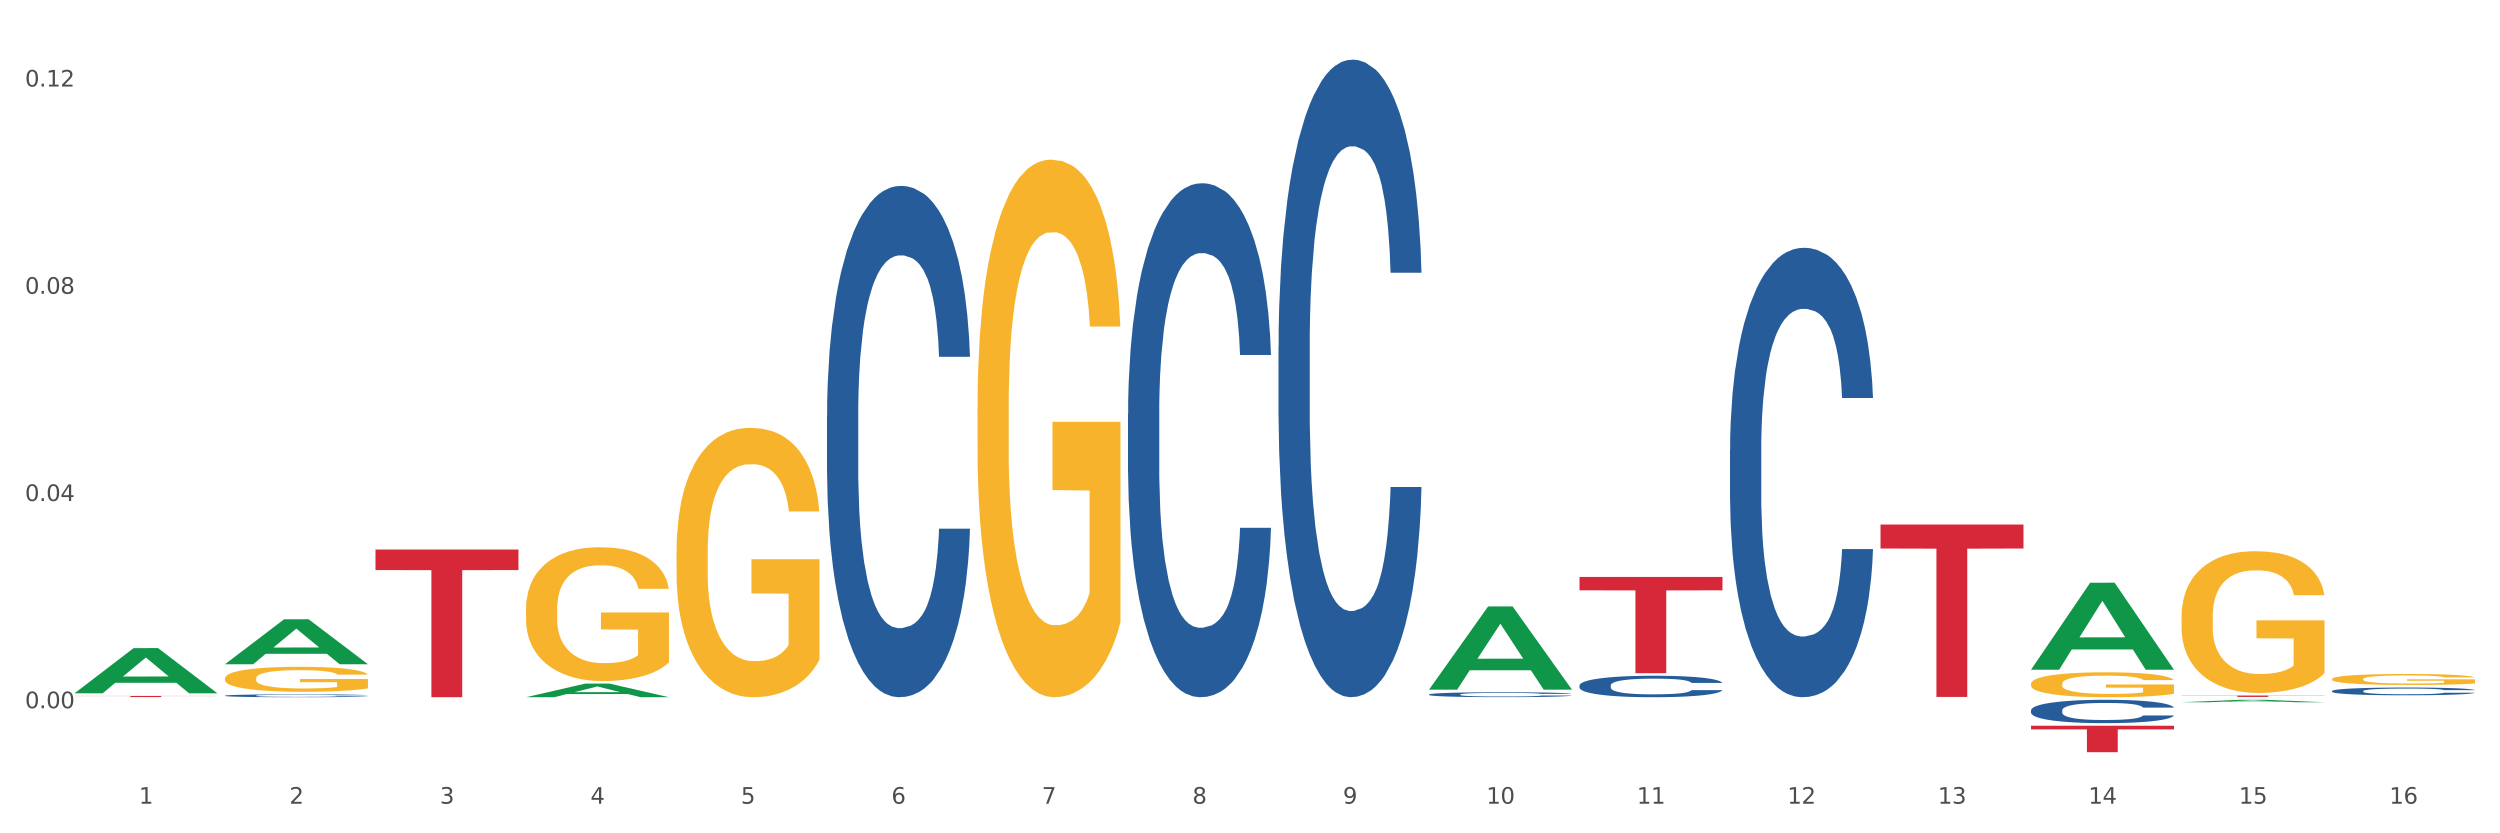 <?xml version="1.0" encoding="utf-8" standalone="no"?>
<!DOCTYPE svg PUBLIC "-//W3C//DTD SVG 1.1//EN"
  "http://www.w3.org/Graphics/SVG/1.1/DTD/svg11.dtd">
<svg xmlns:xlink="http://www.w3.org/1999/xlink" width="1080pt" height="360pt" viewBox="0 0 1080 360" xmlns="http://www.w3.org/2000/svg" version="1.1">
 <rect x="0" y="0" width="1080" height="360" fill="#333333" stroke="none"/>
 <defs>
  <style type="text/css">*{stroke-linejoin: round; stroke-linecap: butt}</style>
 </defs>
 <g id="figure_1">
  <g id="patch_1">
   <path d="M 0 360 
L 1080 360 
L 1080 0 
L 0 0 
z
" style="fill: #ffffff; stroke: #ffffff; stroke-linejoin: miter"/>
  </g>
  <g id="axes_1">
   <g id="matplotlib.axis_1">
    <g id="xtick_1">
     <g id="text_1">
      <!-- 1 -->
      <g style="fill: #4d4d4d" transform="translate(60.004 347.204) scale(0.096 -0.096)">
       <defs>
        <path id="DejaVuSans-31" d="M 794 531 
L 1825 531 
L 1825 4091 
L 703 3866 
L 703 4441 
L 1819 4666 
L 2450 4666 
L 2450 531 
L 3481 531 
L 3481 0 
L 794 0 
L 794 531 
z
" transform="scale(0.016)"/>
       </defs>
       <use xlink:href="#DejaVuSans-31"/>
      </g>
     </g>
    </g>
    <g id="xtick_2">
     <g id="text_2">
      <!-- 2 -->
      <g style="fill: #4d4d4d" transform="translate(125.021 347.204) scale(0.096 -0.096)">
       <defs>
        <path id="DejaVuSans-32" d="M 1228 531 
L 3431 531 
L 3431 0 
L 469 0 
L 469 531 
Q 828 903 1448 1529 
Q 2069 2156 2228 2338 
Q 2531 2678 2651 2914 
Q 2772 3150 2772 3378 
Q 2772 3750 2511 3984 
Q 2250 4219 1831 4219 
Q 1534 4219 1204 4116 
Q 875 4013 500 3803 
L 500 4441 
Q 881 4594 1212 4672 
Q 1544 4750 1819 4750 
Q 2544 4750 2975 4387 
Q 3406 4025 3406 3419 
Q 3406 3131 3298 2873 
Q 3191 2616 2906 2266 
Q 2828 2175 2409 1742 
Q 1991 1309 1228 531 
z
" transform="scale(0.016)"/>
       </defs>
       <use xlink:href="#DejaVuSans-32"/>
      </g>
     </g>
    </g>
    <g id="xtick_3">
     <g id="text_3">
      <!-- 3 -->
      <g style="fill: #4d4d4d" transform="translate(190.039 347.204) scale(0.096 -0.096)">
       <defs>
        <path id="DejaVuSans-33" d="M 2597 2516 
Q 3050 2419 3304 2112 
Q 3559 1806 3559 1356 
Q 3559 666 3084 287 
Q 2609 -91 1734 -91 
Q 1441 -91 1130 -33 
Q 819 25 488 141 
L 488 750 
Q 750 597 1062 519 
Q 1375 441 1716 441 
Q 2309 441 2620 675 
Q 2931 909 2931 1356 
Q 2931 1769 2642 2001 
Q 2353 2234 1838 2234 
L 1294 2234 
L 1294 2753 
L 1863 2753 
Q 2328 2753 2575 2939 
Q 2822 3125 2822 3475 
Q 2822 3834 2567 4026 
Q 2313 4219 1838 4219 
Q 1578 4219 1281 4162 
Q 984 4106 628 3988 
L 628 4550 
Q 988 4650 1302 4700 
Q 1616 4750 1894 4750 
Q 2613 4750 3031 4423 
Q 3450 4097 3450 3541 
Q 3450 3153 3228 2886 
Q 3006 2619 2597 2516 
z
" transform="scale(0.016)"/>
       </defs>
       <use xlink:href="#DejaVuSans-33"/>
      </g>
     </g>
    </g>
    <g id="xtick_4">
     <g id="text_4">
      <!-- 4 -->
      <g style="fill: #4d4d4d" transform="translate(255.056 347.204) scale(0.096 -0.096)">
       <defs>
        <path id="DejaVuSans-34" d="M 2419 4116 
L 825 1625 
L 2419 1625 
L 2419 4116 
z
M 2253 4666 
L 3047 4666 
L 3047 1625 
L 3713 1625 
L 3713 1100 
L 3047 1100 
L 3047 0 
L 2419 0 
L 2419 1100 
L 313 1100 
L 313 1709 
L 2253 4666 
z
" transform="scale(0.016)"/>
       </defs>
       <use xlink:href="#DejaVuSans-34"/>
      </g>
     </g>
    </g>
    <g id="xtick_5">
     <g id="text_5">
      <!-- 5 -->
      <g style="fill: #4d4d4d" transform="translate(320.073 347.204) scale(0.096 -0.096)">
       <defs>
        <path id="DejaVuSans-35" d="M 691 4666 
L 3169 4666 
L 3169 4134 
L 1269 4134 
L 1269 2991 
Q 1406 3038 1543 3061 
Q 1681 3084 1819 3084 
Q 2600 3084 3056 2656 
Q 3513 2228 3513 1497 
Q 3513 744 3044 326 
Q 2575 -91 1722 -91 
Q 1428 -91 1123 -41 
Q 819 9 494 109 
L 494 744 
Q 775 591 1075 516 
Q 1375 441 1709 441 
Q 2250 441 2565 725 
Q 2881 1009 2881 1497 
Q 2881 1984 2565 2268 
Q 2250 2553 1709 2553 
Q 1456 2553 1204 2497 
Q 953 2441 691 2322 
L 691 4666 
z
" transform="scale(0.016)"/>
       </defs>
       <use xlink:href="#DejaVuSans-35"/>
      </g>
     </g>
    </g>
    <g id="xtick_6">
     <g id="text_6">
      <!-- 6 -->
      <g style="fill: #4d4d4d" transform="translate(385.09 347.204) scale(0.096 -0.096)">
       <defs>
        <path id="DejaVuSans-36" d="M 2113 2584 
Q 1688 2584 1439 2293 
Q 1191 2003 1191 1497 
Q 1191 994 1439 701 
Q 1688 409 2113 409 
Q 2538 409 2786 701 
Q 3034 994 3034 1497 
Q 3034 2003 2786 2293 
Q 2538 2584 2113 2584 
z
M 3366 4563 
L 3366 3988 
Q 3128 4100 2886 4159 
Q 2644 4219 2406 4219 
Q 1781 4219 1451 3797 
Q 1122 3375 1075 2522 
Q 1259 2794 1537 2939 
Q 1816 3084 2150 3084 
Q 2853 3084 3261 2657 
Q 3669 2231 3669 1497 
Q 3669 778 3244 343 
Q 2819 -91 2113 -91 
Q 1303 -91 875 529 
Q 447 1150 447 2328 
Q 447 3434 972 4092 
Q 1497 4750 2381 4750 
Q 2619 4750 2861 4703 
Q 3103 4656 3366 4563 
z
" transform="scale(0.016)"/>
       </defs>
       <use xlink:href="#DejaVuSans-36"/>
      </g>
     </g>
    </g>
    <g id="xtick_7">
     <g id="text_7">
      <!-- 7 -->
      <g style="fill: #4d4d4d" transform="translate(450.108 347.204) scale(0.096 -0.096)">
       <defs>
        <path id="DejaVuSans-37" d="M 525 4666 
L 3525 4666 
L 3525 4397 
L 1831 0 
L 1172 0 
L 2766 4134 
L 525 4134 
L 525 4666 
z
" transform="scale(0.016)"/>
       </defs>
       <use xlink:href="#DejaVuSans-37"/>
      </g>
     </g>
    </g>
    <g id="xtick_8">
     <g id="text_8">
      <!-- 8 -->
      <g style="fill: #4d4d4d" transform="translate(515.125 347.204) scale(0.096 -0.096)">
       <defs>
        <path id="DejaVuSans-38" d="M 2034 2216 
Q 1584 2216 1326 1975 
Q 1069 1734 1069 1313 
Q 1069 891 1326 650 
Q 1584 409 2034 409 
Q 2484 409 2743 651 
Q 3003 894 3003 1313 
Q 3003 1734 2745 1975 
Q 2488 2216 2034 2216 
z
M 1403 2484 
Q 997 2584 770 2862 
Q 544 3141 544 3541 
Q 544 4100 942 4425 
Q 1341 4750 2034 4750 
Q 2731 4750 3128 4425 
Q 3525 4100 3525 3541 
Q 3525 3141 3298 2862 
Q 3072 2584 2669 2484 
Q 3125 2378 3379 2068 
Q 3634 1759 3634 1313 
Q 3634 634 3220 271 
Q 2806 -91 2034 -91 
Q 1263 -91 848 271 
Q 434 634 434 1313 
Q 434 1759 690 2068 
Q 947 2378 1403 2484 
z
M 1172 3481 
Q 1172 3119 1398 2916 
Q 1625 2713 2034 2713 
Q 2441 2713 2670 2916 
Q 2900 3119 2900 3481 
Q 2900 3844 2670 4047 
Q 2441 4250 2034 4250 
Q 1625 4250 1398 4047 
Q 1172 3844 1172 3481 
z
" transform="scale(0.016)"/>
       </defs>
       <use xlink:href="#DejaVuSans-38"/>
      </g>
     </g>
    </g>
    <g id="xtick_9">
     <g id="text_9">
      <!-- 9 -->
      <g style="fill: #4d4d4d" transform="translate(580.142 347.204) scale(0.096 -0.096)">
       <defs>
        <path id="DejaVuSans-39" d="M 703 97 
L 703 672 
Q 941 559 1184 500 
Q 1428 441 1663 441 
Q 2288 441 2617 861 
Q 2947 1281 2994 2138 
Q 2813 1869 2534 1725 
Q 2256 1581 1919 1581 
Q 1219 1581 811 2004 
Q 403 2428 403 3163 
Q 403 3881 828 4315 
Q 1253 4750 1959 4750 
Q 2769 4750 3195 4129 
Q 3622 3509 3622 2328 
Q 3622 1225 3098 567 
Q 2575 -91 1691 -91 
Q 1453 -91 1209 -44 
Q 966 3 703 97 
z
M 1959 2075 
Q 2384 2075 2632 2365 
Q 2881 2656 2881 3163 
Q 2881 3666 2632 3958 
Q 2384 4250 1959 4250 
Q 1534 4250 1286 3958 
Q 1038 3666 1038 3163 
Q 1038 2656 1286 2365 
Q 1534 2075 1959 2075 
z
" transform="scale(0.016)"/>
       </defs>
       <use xlink:href="#DejaVuSans-39"/>
      </g>
     </g>
    </g>
    <g id="xtick_10">
     <g id="text_10">
      <!-- 10 -->
      <g style="fill: #4d4d4d" transform="translate(642.105 347.204) scale(0.096 -0.096)">
       <defs>
        <path id="DejaVuSans-30" d="M 2034 4250 
Q 1547 4250 1301 3770 
Q 1056 3291 1056 2328 
Q 1056 1369 1301 889 
Q 1547 409 2034 409 
Q 2525 409 2770 889 
Q 3016 1369 3016 2328 
Q 3016 3291 2770 3770 
Q 2525 4250 2034 4250 
z
M 2034 4750 
Q 2819 4750 3233 4129 
Q 3647 3509 3647 2328 
Q 3647 1150 3233 529 
Q 2819 -91 2034 -91 
Q 1250 -91 836 529 
Q 422 1150 422 2328 
Q 422 3509 836 4129 
Q 1250 4750 2034 4750 
z
" transform="scale(0.016)"/>
       </defs>
       <use xlink:href="#DejaVuSans-31"/>
       <use xlink:href="#DejaVuSans-30" transform="translate(63.623 0)"/>
      </g>
     </g>
    </g>
    <g id="xtick_11">
     <g id="text_11">
      <!-- 11 -->
      <g style="fill: #4d4d4d" transform="translate(707.123 347.204) scale(0.096 -0.096)">
       <use xlink:href="#DejaVuSans-31"/>
       <use xlink:href="#DejaVuSans-31" transform="translate(63.623 0)"/>
      </g>
     </g>
    </g>
    <g id="xtick_12">
     <g id="text_12">
      <!-- 12 -->
      <g style="fill: #4d4d4d" transform="translate(772.14 347.204) scale(0.096 -0.096)">
       <use xlink:href="#DejaVuSans-31"/>
       <use xlink:href="#DejaVuSans-32" transform="translate(63.623 0)"/>
      </g>
     </g>
    </g>
    <g id="xtick_13">
     <g id="text_13">
      <!-- 13 -->
      <g style="fill: #4d4d4d" transform="translate(837.157 347.204) scale(0.096 -0.096)">
       <use xlink:href="#DejaVuSans-31"/>
       <use xlink:href="#DejaVuSans-33" transform="translate(63.623 0)"/>
      </g>
     </g>
    </g>
    <g id="xtick_14">
     <g id="text_14">
      <!-- 14 -->
      <g style="fill: #4d4d4d" transform="translate(902.174 347.204) scale(0.096 -0.096)">
       <use xlink:href="#DejaVuSans-31"/>
       <use xlink:href="#DejaVuSans-34" transform="translate(63.623 0)"/>
      </g>
     </g>
    </g>
    <g id="xtick_15">
     <g id="text_15">
      <!-- 15 -->
      <g style="fill: #4d4d4d" transform="translate(967.192 347.204) scale(0.096 -0.096)">
       <use xlink:href="#DejaVuSans-31"/>
       <use xlink:href="#DejaVuSans-35" transform="translate(63.623 0)"/>
      </g>
     </g>
    </g>
    <g id="xtick_16">
     <g id="text_16">
      <!-- 16 -->
      <g style="fill: #4d4d4d" transform="translate(1032.209 347.204) scale(0.096 -0.096)">
       <use xlink:href="#DejaVuSans-31"/>
       <use xlink:href="#DejaVuSans-36" transform="translate(63.623 0)"/>
      </g>
     </g>
    </g>
    <g id="xtick_17"/>
    <g id="xtick_18"/>
    <g id="xtick_19"/>
    <g id="xtick_20"/>
    <g id="xtick_21"/>
    <g id="xtick_22"/>
    <g id="xtick_23"/>
    <g id="xtick_24"/>
    <g id="xtick_25"/>
    <g id="xtick_26"/>
    <g id="xtick_27"/>
    <g id="xtick_28"/>
    <g id="xtick_29"/>
    <g id="xtick_30"/>
    <g id="xtick_31"/>
   </g>
   <g id="matplotlib.axis_2">
    <g id="ytick_1">
     <g id="text_17">
      <!-- 0.00 -->
      <g style="fill: #4d4d4d" transform="translate(10.8 305.958) scale(0.096 -0.096)">
       <defs>
        <path id="DejaVuSans-2e" d="M 684 794 
L 1344 794 
L 1344 0 
L 684 0 
L 684 794 
z
" transform="scale(0.016)"/>
       </defs>
       <use xlink:href="#DejaVuSans-30"/>
       <use xlink:href="#DejaVuSans-2e" transform="translate(63.623 0)"/>
       <use xlink:href="#DejaVuSans-30" transform="translate(95.41 0)"/>
       <use xlink:href="#DejaVuSans-30" transform="translate(159.033 0)"/>
      </g>
     </g>
    </g>
    <g id="ytick_2">
     <g id="text_18">
      <!-- 0.04 -->
      <g style="fill: #4d4d4d" transform="translate(10.8 216.434) scale(0.096 -0.096)">
       <use xlink:href="#DejaVuSans-30"/>
       <use xlink:href="#DejaVuSans-2e" transform="translate(63.623 0)"/>
       <use xlink:href="#DejaVuSans-30" transform="translate(95.41 0)"/>
       <use xlink:href="#DejaVuSans-34" transform="translate(159.033 0)"/>
      </g>
     </g>
    </g>
    <g id="ytick_3">
     <g id="text_19">
      <!-- 0.08 -->
      <g style="fill: #4d4d4d" transform="translate(10.8 126.91) scale(0.096 -0.096)">
       <use xlink:href="#DejaVuSans-30"/>
       <use xlink:href="#DejaVuSans-2e" transform="translate(63.623 0)"/>
       <use xlink:href="#DejaVuSans-30" transform="translate(95.41 0)"/>
       <use xlink:href="#DejaVuSans-38" transform="translate(159.033 0)"/>
      </g>
     </g>
    </g>
    <g id="ytick_4">
     <g id="text_20">
      <!-- 0.12 -->
      <g style="fill: #4d4d4d" transform="translate(10.8 37.387) scale(0.096 -0.096)">
       <use xlink:href="#DejaVuSans-30"/>
       <use xlink:href="#DejaVuSans-2e" transform="translate(63.623 0)"/>
       <use xlink:href="#DejaVuSans-31" transform="translate(95.41 0)"/>
       <use xlink:href="#DejaVuSans-32" transform="translate(159.033 0)"/>
      </g>
     </g>
    </g>
    <g id="ytick_5"/>
    <g id="ytick_6"/>
    <g id="ytick_7"/>
   </g>
   <g id="PolyCollection_1">
    <path d="M 32.175 299.495 
L 32.239 299.477 
L 57.709 279.989 
L 68.28 279.971 
L 93.941 299.532 
L 81.715 299.532 
L 76.176 294.977 
L 49.877 294.977 
L 49.686 295.05 
L 44.337 299.532 
L 32.175 299.532 
L 32.175 299.495 
L 53.188 292.259 
L 72.864 292.24 
L 63.122 284.14 
L 62.995 284.104 
L 62.867 284.159 
L 53.125 292.24 
L 53.188 292.259 
L 32.175 299.495 
z
" clip-path="url(#pfa1fc70d44)" style="fill: #109648"/>
    <path d="M 877.399 306.843 
L 877.472 306.834 
L 877.472 306.576 
L 877.691 306.226 
L 878.494 305.581 
L 879.516 305.093 
L 881.269 304.521 
L 882.218 304.282 
L 883.459 304.015 
L 886.014 303.582 
L 888.935 303.213 
L 890.979 303.011 
L 892.512 302.882 
L 895.944 302.651 
L 897.915 302.55 
L 899.959 302.467 
L 901.711 302.412 
L 904.632 302.347 
L 906.968 302.32 
L 909.67 302.31 
L 911.933 302.32 
L 914.926 302.356 
L 919.307 302.467 
L 920.986 302.531 
L 923.249 302.642 
L 925.586 302.789 
L 927.484 302.937 
L 929.674 303.149 
L 931.938 303.425 
L 934.128 303.775 
L 935.661 304.098 
L 936.902 304.438 
L 937.997 304.853 
L 938.8 305.304 
L 939.166 305.682 
L 925.805 305.682 
L 925.44 305.341 
L 924.71 304.973 
L 923.979 304.724 
L 923.176 304.521 
L 921.935 304.291 
L 920.84 304.144 
L 919.015 303.969 
L 917.336 303.858 
L 915.948 303.794 
L 914.269 303.738 
L 910.692 303.683 
L 908.136 303.683 
L 906.53 303.701 
L 904.559 303.748 
L 902.88 303.812 
L 900.908 303.923 
L 899.375 304.042 
L 897.842 304.199 
L 896.966 304.309 
L 895.652 304.512 
L 894.775 304.678 
L 893.607 304.964 
L 892.95 305.166 
L 891.782 305.691 
L 891.271 306.078 
L 891.052 306.345 
L 890.906 306.64 
L 890.906 308.077 
L 891.344 308.722 
L 891.709 308.999 
L 892.293 309.312 
L 893.388 309.717 
L 894.995 310.113 
L 896.674 310.399 
L 898.061 310.574 
L 899.375 310.703 
L 900.689 310.804 
L 902.296 310.897 
L 903.61 310.952 
L 905.581 311.007 
L 907.917 311.035 
L 909.743 311.035 
L 913.466 310.989 
L 915.145 310.943 
L 916.751 310.878 
L 918.504 310.777 
L 919.891 310.666 
L 920.694 310.583 
L 922.008 310.408 
L 923.03 310.224 
L 923.906 310.012 
L 924.491 309.828 
L 925.148 309.551 
L 925.659 309.238 
L 925.805 309.072 
L 939.166 309.072 
L 938.873 309.404 
L 938.362 309.727 
L 937.34 310.159 
L 936.537 310.408 
L 935.296 310.712 
L 933.982 310.97 
L 932.157 311.256 
L 930.477 311.468 
L 928.725 311.652 
L 926.827 311.818 
L 923.395 312.048 
L 922.154 312.113 
L 919.526 312.223 
L 917.482 312.288 
L 914.488 312.352 
L 911.422 312.389 
L 908.209 312.398 
L 905.362 312.38 
L 902.223 312.324 
L 900.251 312.269 
L 898.061 312.186 
L 895.506 312.057 
L 893.096 311.901 
L 890.833 311.716 
L 888.716 311.505 
L 886.744 311.265 
L 884.189 310.869 
L 882.291 310.482 
L 880.904 310.123 
L 879.954 309.819 
L 879.005 309.432 
L 878.494 309.165 
L 877.691 308.52 
L 877.399 307.921 
L 877.399 306.843 
z
" clip-path="url(#pfa1fc70d44)" style="fill: #255c99"/>
    <path d="M 1007.434 298.518 
L 1007.507 298.515 
L 1007.507 298.429 
L 1007.726 298.313 
L 1008.529 298.099 
L 1009.551 297.936 
L 1011.303 297.746 
L 1012.252 297.667 
L 1013.493 297.578 
L 1016.049 297.434 
L 1018.969 297.312 
L 1021.013 297.244 
L 1022.547 297.202 
L 1025.978 297.125 
L 1027.949 297.091 
L 1029.994 297.064 
L 1031.746 297.045 
L 1034.666 297.024 
L 1037.003 297.015 
L 1039.704 297.012 
L 1041.967 297.015 
L 1044.961 297.027 
L 1049.341 297.064 
L 1051.021 297.085 
L 1053.284 297.122 
L 1055.62 297.171 
L 1057.518 297.22 
L 1059.709 297.29 
L 1061.972 297.382 
L 1064.162 297.498 
L 1065.696 297.606 
L 1066.937 297.719 
L 1068.032 297.857 
L 1068.835 298.007 
L 1069.2 298.132 
L 1055.839 298.132 
L 1055.474 298.019 
L 1054.744 297.896 
L 1054.014 297.814 
L 1053.211 297.746 
L 1051.97 297.67 
L 1050.875 297.621 
L 1049.049 297.563 
L 1047.37 297.526 
L 1045.983 297.505 
L 1044.304 297.486 
L 1040.726 297.468 
L 1038.171 297.468 
L 1036.565 297.474 
L 1034.593 297.489 
L 1032.914 297.511 
L 1030.943 297.547 
L 1029.41 297.587 
L 1027.876 297.639 
L 1027 297.676 
L 1025.686 297.743 
L 1024.81 297.799 
L 1023.642 297.893 
L 1022.985 297.961 
L 1021.817 298.135 
L 1021.306 298.264 
L 1021.086 298.353 
L 1020.94 298.451 
L 1020.94 298.928 
L 1021.379 299.143 
L 1021.744 299.234 
L 1022.328 299.338 
L 1023.423 299.473 
L 1025.029 299.605 
L 1026.708 299.7 
L 1028.095 299.758 
L 1029.41 299.801 
L 1030.724 299.834 
L 1032.33 299.865 
L 1033.644 299.883 
L 1035.615 299.902 
L 1037.952 299.911 
L 1039.777 299.911 
L 1043.501 299.896 
L 1045.18 299.88 
L 1046.786 299.859 
L 1048.538 299.825 
L 1049.925 299.789 
L 1050.728 299.761 
L 1052.043 299.703 
L 1053.065 299.642 
L 1053.941 299.571 
L 1054.525 299.51 
L 1055.182 299.418 
L 1055.693 299.314 
L 1055.839 299.259 
L 1069.2 299.259 
L 1068.908 299.369 
L 1068.397 299.476 
L 1067.375 299.62 
L 1066.572 299.703 
L 1065.33 299.804 
L 1064.016 299.89 
L 1062.191 299.984 
L 1060.512 300.055 
L 1058.76 300.116 
L 1056.861 300.171 
L 1053.43 300.248 
L 1052.189 300.269 
L 1049.56 300.306 
L 1047.516 300.327 
L 1044.523 300.349 
L 1041.456 300.361 
L 1038.244 300.364 
L 1035.396 300.358 
L 1032.257 300.34 
L 1030.286 300.321 
L 1028.095 300.294 
L 1025.54 300.251 
L 1023.131 300.199 
L 1020.867 300.138 
L 1018.75 300.067 
L 1016.779 299.988 
L 1014.224 299.856 
L 1012.325 299.727 
L 1010.938 299.608 
L 1009.989 299.507 
L 1009.04 299.378 
L 1008.529 299.289 
L 1007.726 299.075 
L 1007.434 298.876 
L 1007.434 298.518 
z
" clip-path="url(#pfa1fc70d44)" style="fill: #255c99"/>
    <path d="M 617.33 300.006 
L 617.403 300.004 
L 617.403 299.95 
L 617.622 299.876 
L 618.425 299.741 
L 619.447 299.638 
L 621.2 299.518 
L 622.149 299.468 
L 623.39 299.412 
L 625.945 299.321 
L 628.866 299.243 
L 630.91 299.201 
L 632.443 299.174 
L 635.875 299.126 
L 637.846 299.104 
L 639.89 299.087 
L 641.642 299.075 
L 644.563 299.062 
L 646.899 299.056 
L 649.601 299.054 
L 651.864 299.056 
L 654.857 299.064 
L 659.238 299.087 
L 660.917 299.1 
L 663.18 299.124 
L 665.517 299.155 
L 667.415 299.185 
L 669.605 299.23 
L 671.869 299.288 
L 674.059 299.361 
L 675.592 299.429 
L 676.833 299.501 
L 677.928 299.588 
L 678.732 299.683 
L 679.097 299.762 
L 665.736 299.762 
L 665.371 299.69 
L 664.641 299.613 
L 663.91 299.561 
L 663.107 299.518 
L 661.866 299.47 
L 660.771 299.439 
L 658.946 299.402 
L 657.267 299.379 
L 655.879 299.365 
L 654.2 299.354 
L 650.623 299.342 
L 648.067 299.342 
L 646.461 299.346 
L 644.49 299.356 
L 642.811 299.369 
L 640.839 299.392 
L 639.306 299.418 
L 637.773 299.45 
L 636.897 299.474 
L 635.583 299.516 
L 634.707 299.551 
L 633.538 299.611 
L 632.881 299.654 
L 631.713 299.764 
L 631.202 299.845 
L 630.983 299.901 
L 630.837 299.963 
L 630.837 300.265 
L 631.275 300.4 
L 631.64 300.458 
L 632.224 300.524 
L 633.319 300.609 
L 634.926 300.692 
L 636.605 300.752 
L 637.992 300.789 
L 639.306 300.816 
L 640.62 300.837 
L 642.227 300.857 
L 643.541 300.868 
L 645.512 300.88 
L 647.848 300.886 
L 649.674 300.886 
L 653.397 300.876 
L 655.076 300.866 
L 656.683 300.853 
L 658.435 300.832 
L 659.822 300.808 
L 660.625 300.791 
L 661.939 300.754 
L 662.961 300.716 
L 663.837 300.671 
L 664.422 300.632 
L 665.079 300.574 
L 665.59 300.509 
L 665.736 300.474 
L 679.097 300.474 
L 678.805 300.543 
L 678.293 300.611 
L 677.271 300.702 
L 676.468 300.754 
L 675.227 300.818 
L 673.913 300.872 
L 672.088 300.932 
L 670.408 300.977 
L 668.656 301.015 
L 666.758 301.05 
L 663.326 301.099 
L 662.085 301.112 
L 659.457 301.135 
L 657.413 301.149 
L 654.419 301.162 
L 651.353 301.17 
L 648.14 301.172 
L 645.293 301.168 
L 642.154 301.157 
L 640.182 301.145 
L 637.992 301.128 
L 635.437 301.1 
L 633.027 301.068 
L 630.764 301.029 
L 628.647 300.984 
L 626.675 300.934 
L 624.12 300.851 
L 622.222 300.77 
L 620.835 300.694 
L 619.886 300.63 
L 618.936 300.549 
L 618.425 300.493 
L 617.622 300.358 
L 617.33 300.232 
L 617.33 300.006 
z
" clip-path="url(#pfa1fc70d44)" style="fill: #255c99"/>
    <path d="M 552.313 149.515 
L 552.386 149.263 
L 552.386 142.22 
L 552.605 132.662 
L 553.408 115.055 
L 554.43 101.723 
L 556.182 86.128 
L 557.132 79.588 
L 558.373 72.294 
L 560.928 60.471 
L 563.848 50.41 
L 565.893 44.876 
L 567.426 41.355 
L 570.857 35.066 
L 572.829 32.299 
L 574.873 30.036 
L 576.625 28.526 
L 579.546 26.766 
L 581.882 26.011 
L 584.583 25.759 
L 586.847 26.011 
L 589.84 27.017 
L 594.221 30.036 
L 595.9 31.796 
L 598.163 34.815 
L 600.499 38.839 
L 602.398 42.864 
L 604.588 48.649 
L 606.851 56.195 
L 609.042 65.754 
L 610.575 74.557 
L 611.816 83.864 
L 612.911 95.183 
L 613.714 107.508 
L 614.079 117.821 
L 600.718 117.821 
L 600.353 108.515 
L 599.623 98.453 
L 598.893 91.662 
L 598.09 86.128 
L 596.849 79.84 
L 595.754 75.815 
L 593.929 71.036 
L 592.249 68.017 
L 590.862 66.257 
L 589.183 64.747 
L 585.605 63.238 
L 583.05 63.238 
L 581.444 63.741 
L 579.473 64.999 
L 577.793 66.76 
L 575.822 69.778 
L 574.289 73.048 
L 572.756 77.324 
L 571.88 80.343 
L 570.565 85.876 
L 569.689 90.404 
L 568.521 98.202 
L 567.864 103.735 
L 566.696 118.073 
L 566.185 128.637 
L 565.966 135.932 
L 565.82 143.981 
L 565.82 183.221 
L 566.258 200.828 
L 566.623 208.374 
L 567.207 216.926 
L 568.302 227.994 
L 569.908 238.81 
L 571.588 246.607 
L 572.975 251.387 
L 574.289 254.908 
L 575.603 257.675 
L 577.209 260.19 
L 578.523 261.7 
L 580.495 263.209 
L 582.831 263.963 
L 584.656 263.963 
L 588.38 262.706 
L 590.059 261.448 
L 591.665 259.687 
L 593.418 256.92 
L 594.805 253.902 
L 595.608 251.638 
L 596.922 246.859 
L 597.944 241.828 
L 598.82 236.043 
L 599.404 231.012 
L 600.061 223.466 
L 600.572 214.914 
L 600.718 210.386 
L 614.079 210.386 
L 613.787 219.442 
L 613.276 228.245 
L 612.254 240.068 
L 611.451 246.859 
L 610.21 255.16 
L 608.896 262.203 
L 607.07 270 
L 605.391 275.786 
L 603.639 280.816 
L 601.741 285.344 
L 598.309 291.632 
L 597.068 293.393 
L 594.44 296.411 
L 592.395 298.172 
L 589.402 299.933 
L 586.336 300.939 
L 583.123 301.191 
L 580.276 300.688 
L 577.136 299.178 
L 575.165 297.669 
L 572.975 295.405 
L 570.419 291.884 
L 568.01 287.608 
L 565.747 282.577 
L 563.629 276.792 
L 561.658 270.252 
L 559.103 259.436 
L 557.205 248.871 
L 555.817 239.061 
L 554.868 230.761 
L 553.919 220.196 
L 553.408 212.902 
L 552.605 195.294 
L 552.313 178.944 
L 552.313 149.515 
z
" clip-path="url(#pfa1fc70d44)" style="fill: #255c99"/>
    <path d="M 97.192 293.051 
L 97.265 293.041 
L 97.265 292.687 
L 97.411 292.382 
L 98.14 291.643 
L 99.234 291.032 
L 100.036 290.707 
L 100.838 290.441 
L 101.786 290.175 
L 102.953 289.9 
L 105.068 289.496 
L 106.381 289.289 
L 107.985 289.072 
L 110.902 288.757 
L 113.017 288.58 
L 115.204 288.432 
L 118.778 288.255 
L 121.111 288.176 
L 123.591 288.117 
L 126.58 288.077 
L 128.841 288.068 
L 133.8 288.097 
L 138.03 288.186 
L 140.071 288.255 
L 142.697 288.373 
L 144.082 288.452 
L 146.343 288.609 
L 148.676 288.816 
L 150.281 288.993 
L 152.687 289.328 
L 154.51 289.663 
L 156.188 290.077 
L 157.063 290.362 
L 157.719 290.628 
L 158.302 290.934 
L 158.886 291.416 
L 145.759 291.416 
L 145.249 291.072 
L 144.447 290.747 
L 143.28 290.431 
L 142.259 290.234 
L 140.509 289.988 
L 138.905 289.831 
L 137.227 289.712 
L 135.185 289.614 
L 133.581 289.565 
L 131.321 289.525 
L 126.872 289.535 
L 123.882 289.614 
L 121.84 289.712 
L 120.528 289.801 
L 119.361 289.9 
L 118.048 290.037 
L 116.517 290.244 
L 115.423 290.431 
L 114.329 290.668 
L 113.454 290.904 
L 112.652 291.18 
L 111.996 291.475 
L 111.485 291.781 
L 111.048 292.155 
L 110.683 292.776 
L 110.683 294.125 
L 110.829 294.43 
L 111.194 294.834 
L 111.631 295.139 
L 112.36 295.504 
L 113.017 295.75 
L 114.256 296.105 
L 115.642 296.4 
L 116.736 296.587 
L 117.83 296.745 
L 119.726 296.962 
L 121.84 297.139 
L 123.664 297.247 
L 126.143 297.346 
L 127.82 297.385 
L 129.279 297.405 
L 132.852 297.405 
L 135.404 297.375 
L 138.248 297.306 
L 140.436 297.218 
L 142.259 297.109 
L 144.301 296.932 
L 145.614 296.765 
L 145.614 294.706 
L 129.57 294.696 
L 129.57 293.327 
L 158.959 293.327 
L 158.959 297.346 
L 157.719 297.553 
L 156.333 297.74 
L 154.875 297.907 
L 152.687 298.114 
L 150.062 298.311 
L 147.728 298.449 
L 145.249 298.567 
L 142.332 298.675 
L 138.54 298.774 
L 136.206 298.813 
L 133.289 298.843 
L 129.862 298.853 
L 126.872 298.833 
L 123.955 298.784 
L 120.892 298.695 
L 117.903 298.567 
L 115.642 298.439 
L 113.381 298.281 
L 110.975 298.075 
L 109.079 297.878 
L 107.62 297.7 
L 106.016 297.474 
L 104.266 297.178 
L 102.953 296.912 
L 101.786 296.637 
L 100.547 296.282 
L 99.672 295.977 
L 98.797 295.593 
L 98.286 295.307 
L 97.703 294.864 
L 97.265 294.243 
L 97.192 293.051 
z
" clip-path="url(#pfa1fc70d44)" style="fill: #f7b32b"/>
    <path d="M 487.296 178.924 
L 487.369 178.721 
L 487.369 173.043 
L 487.588 165.337 
L 488.391 151.142 
L 489.413 140.394 
L 491.165 127.822 
L 492.114 122.549 
L 493.356 116.668 
L 495.911 107.137 
L 498.831 99.026 
L 500.876 94.565 
L 502.409 91.726 
L 505.84 86.656 
L 507.811 84.425 
L 509.856 82.6 
L 511.608 81.384 
L 514.528 79.964 
L 516.865 79.356 
L 519.566 79.153 
L 521.829 79.356 
L 524.823 80.167 
L 529.203 82.6 
L 530.883 84.02 
L 533.146 86.453 
L 535.482 89.698 
L 537.38 92.942 
L 539.571 97.607 
L 541.834 103.69 
L 544.024 111.396 
L 545.558 118.494 
L 546.799 125.997 
L 547.894 135.122 
L 548.697 145.059 
L 549.062 153.373 
L 535.701 153.373 
L 535.336 145.87 
L 534.606 137.758 
L 533.876 132.283 
L 533.073 127.822 
L 531.832 122.752 
L 530.737 119.507 
L 528.911 115.655 
L 527.232 113.221 
L 525.845 111.802 
L 524.166 110.585 
L 520.588 109.368 
L 518.033 109.368 
L 516.427 109.774 
L 514.455 110.788 
L 512.776 112.207 
L 510.805 114.641 
L 509.272 117.277 
L 507.738 120.724 
L 506.862 123.158 
L 505.548 127.619 
L 504.672 131.269 
L 503.504 137.555 
L 502.847 142.017 
L 501.679 153.576 
L 501.168 162.093 
L 500.949 167.973 
L 500.803 174.463 
L 500.803 206.097 
L 501.241 220.292 
L 501.606 226.376 
L 502.19 233.271 
L 503.285 242.193 
L 504.891 250.913 
L 506.57 257.199 
L 507.957 261.052 
L 509.272 263.891 
L 510.586 266.122 
L 512.192 268.15 
L 513.506 269.367 
L 515.478 270.583 
L 517.814 271.192 
L 519.639 271.192 
L 523.363 270.178 
L 525.042 269.164 
L 526.648 267.744 
L 528.4 265.514 
L 529.787 263.08 
L 530.591 261.255 
L 531.905 257.402 
L 532.927 253.347 
L 533.803 248.682 
L 534.387 244.627 
L 535.044 238.543 
L 535.555 231.648 
L 535.701 227.998 
L 549.062 227.998 
L 548.77 235.299 
L 548.259 242.396 
L 547.237 251.927 
L 546.434 257.402 
L 545.193 264.094 
L 543.878 269.772 
L 542.053 276.059 
L 540.374 280.723 
L 538.622 284.778 
L 536.723 288.429 
L 533.292 293.498 
L 532.051 294.918 
L 529.422 297.351 
L 527.378 298.771 
L 524.385 300.19 
L 521.318 301.001 
L 518.106 301.204 
L 515.258 300.799 
L 512.119 299.582 
L 510.148 298.365 
L 507.957 296.54 
L 505.402 293.701 
L 502.993 290.254 
L 500.73 286.198 
L 498.612 281.534 
L 496.641 276.261 
L 494.086 267.542 
L 492.187 259.025 
L 490.8 251.116 
L 489.851 244.424 
L 488.902 235.907 
L 488.391 230.026 
L 487.588 215.831 
L 487.296 202.65 
L 487.296 178.924 
z
" clip-path="url(#pfa1fc70d44)" style="fill: #255c99"/>
    <path d="M 357.261 179.554 
L 357.334 179.353 
L 357.334 173.704 
L 357.553 166.038 
L 358.356 151.916 
L 359.378 141.224 
L 361.131 128.716 
L 362.08 123.47 
L 363.321 117.62 
L 365.876 108.138 
L 368.797 100.068 
L 370.841 95.63 
L 372.374 92.806 
L 375.806 87.762 
L 377.777 85.543 
L 379.821 83.727 
L 381.574 82.517 
L 384.494 81.105 
L 386.83 80.5 
L 389.532 80.298 
L 391.795 80.5 
L 394.788 81.306 
L 399.169 83.727 
L 400.848 85.14 
L 403.111 87.56 
L 405.448 90.788 
L 407.346 94.016 
L 409.536 98.656 
L 411.8 104.708 
L 413.99 112.375 
L 415.523 119.436 
L 416.764 126.9 
L 417.859 135.978 
L 418.663 145.864 
L 419.028 154.135 
L 405.667 154.135 
L 405.302 146.671 
L 404.572 138.601 
L 403.842 133.154 
L 403.038 128.716 
L 401.797 123.672 
L 400.702 120.444 
L 398.877 116.611 
L 397.198 114.19 
L 395.81 112.778 
L 394.131 111.568 
L 390.554 110.357 
L 387.998 110.357 
L 386.392 110.761 
L 384.421 111.769 
L 382.742 113.182 
L 380.77 115.602 
L 379.237 118.225 
L 377.704 121.655 
L 376.828 124.076 
L 375.514 128.514 
L 374.638 132.145 
L 373.469 138.399 
L 372.812 142.837 
L 371.644 154.337 
L 371.133 162.81 
L 370.914 168.66 
L 370.768 175.116 
L 370.768 206.588 
L 371.206 220.709 
L 371.571 226.762 
L 372.155 233.621 
L 373.25 242.498 
L 374.857 251.172 
L 376.536 257.426 
L 377.923 261.259 
L 379.237 264.084 
L 380.551 266.303 
L 382.158 268.32 
L 383.472 269.531 
L 385.443 270.741 
L 387.779 271.346 
L 389.605 271.346 
L 393.328 270.338 
L 395.007 269.329 
L 396.614 267.917 
L 398.366 265.698 
L 399.753 263.277 
L 400.556 261.461 
L 401.87 257.628 
L 402.892 253.593 
L 403.769 248.953 
L 404.353 244.918 
L 405.01 238.866 
L 405.521 232.007 
L 405.667 228.376 
L 419.028 228.376 
L 418.736 235.638 
L 418.224 242.699 
L 417.202 252.181 
L 416.399 257.628 
L 415.158 264.286 
L 413.844 269.934 
L 412.019 276.188 
L 410.339 280.828 
L 408.587 284.863 
L 406.689 288.494 
L 403.257 293.538 
L 402.016 294.95 
L 399.388 297.371 
L 397.344 298.783 
L 394.35 300.195 
L 391.284 301.002 
L 388.071 301.204 
L 385.224 300.801 
L 382.085 299.59 
L 380.113 298.38 
L 377.923 296.564 
L 375.368 293.74 
L 372.958 290.31 
L 370.695 286.275 
L 368.578 281.635 
L 366.606 276.39 
L 364.051 267.715 
L 362.153 259.242 
L 360.766 251.374 
L 359.817 244.717 
L 358.867 236.244 
L 358.356 230.393 
L 357.553 216.271 
L 357.261 203.158 
L 357.261 179.554 
z
" clip-path="url(#pfa1fc70d44)" style="fill: #255c99"/>
    <path d="M 97.192 300.518 
L 97.265 300.517 
L 97.265 300.485 
L 97.484 300.442 
L 98.287 300.363 
L 99.31 300.302 
L 101.062 300.232 
L 102.011 300.202 
L 103.252 300.169 
L 105.807 300.116 
L 108.728 300.07 
L 110.772 300.045 
L 112.305 300.029 
L 115.737 300.001 
L 117.708 299.988 
L 119.752 299.978 
L 121.505 299.971 
L 124.425 299.963 
L 126.761 299.96 
L 129.463 299.959 
L 131.726 299.96 
L 134.719 299.965 
L 139.1 299.978 
L 140.779 299.986 
L 143.042 300 
L 145.379 300.018 
L 147.277 300.036 
L 149.467 300.062 
L 151.731 300.096 
L 153.921 300.14 
L 155.454 300.179 
L 156.695 300.222 
L 157.79 300.273 
L 158.594 300.328 
L 158.959 300.375 
L 145.598 300.375 
L 145.233 300.333 
L 144.503 300.288 
L 143.773 300.257 
L 142.969 300.232 
L 141.728 300.203 
L 140.633 300.185 
L 138.808 300.164 
L 137.129 300.15 
L 135.741 300.142 
L 134.062 300.135 
L 130.485 300.128 
L 127.929 300.128 
L 126.323 300.131 
L 124.352 300.136 
L 122.673 300.144 
L 120.701 300.158 
L 119.168 300.173 
L 117.635 300.192 
L 116.759 300.206 
L 115.445 300.231 
L 114.569 300.251 
L 113.4 300.286 
L 112.743 300.311 
L 111.575 300.376 
L 111.064 300.424 
L 110.845 300.457 
L 110.699 300.493 
L 110.699 300.671 
L 111.137 300.75 
L 111.502 300.785 
L 112.086 300.823 
L 113.181 300.873 
L 114.788 300.922 
L 116.467 300.957 
L 117.854 300.979 
L 119.168 300.995 
L 120.482 301.007 
L 122.089 301.019 
L 123.403 301.026 
L 125.374 301.032 
L 127.71 301.036 
L 129.536 301.036 
L 133.259 301.03 
L 134.938 301.024 
L 136.545 301.017 
L 138.297 301.004 
L 139.684 300.99 
L 140.487 300.98 
L 141.801 300.959 
L 142.823 300.936 
L 143.7 300.91 
L 144.284 300.887 
L 144.941 300.853 
L 145.452 300.814 
L 145.598 300.794 
L 158.959 300.794 
L 158.667 300.835 
L 158.156 300.874 
L 157.133 300.928 
L 156.33 300.959 
L 155.089 300.996 
L 153.775 301.028 
L 151.95 301.063 
L 150.27 301.089 
L 148.518 301.112 
L 146.62 301.133 
L 143.188 301.161 
L 141.947 301.169 
L 139.319 301.183 
L 137.275 301.191 
L 134.281 301.198 
L 131.215 301.203 
L 128.002 301.204 
L 125.155 301.202 
L 122.016 301.195 
L 120.044 301.188 
L 117.854 301.178 
L 115.299 301.162 
L 112.889 301.143 
L 110.626 301.12 
L 108.509 301.094 
L 106.538 301.064 
L 103.982 301.015 
L 102.084 300.968 
L 100.697 300.923 
L 99.748 300.886 
L 98.798 300.838 
L 98.287 300.805 
L 97.484 300.725 
L 97.192 300.651 
L 97.192 300.518 
z
" clip-path="url(#pfa1fc70d44)" style="fill: #255c99"/>
    <path d="M 32.175 300.638 
L 93.941 300.638 
L 93.941 300.705 
L 69.645 300.706 
L 69.645 301.121 
L 56.325 301.121 
L 56.325 300.706 
L 32.175 300.705 
L 32.175 300.639 
L 32.175 300.638 
z
" clip-path="url(#pfa1fc70d44)" style="fill: #d62839"/>
    <path d="M 162.209 237.387 
L 223.976 237.387 
L 223.976 246.255 
L 199.679 246.315 
L 199.679 301.204 
L 186.36 301.204 
L 186.36 246.315 
L 162.209 246.255 
L 162.209 237.447 
L 162.209 237.387 
z
" clip-path="url(#pfa1fc70d44)" style="fill: #d62839"/>
    <path d="M 682.347 249.245 
L 744.114 249.245 
L 744.114 255.022 
L 719.817 255.061 
L 719.817 290.814 
L 706.498 290.814 
L 706.498 255.061 
L 682.347 255.022 
L 682.347 249.284 
L 682.347 249.245 
z
" clip-path="url(#pfa1fc70d44)" style="fill: #d62839"/>
    <path d="M 812.382 226.606 
L 874.148 226.606 
L 874.148 236.955 
L 849.852 237.025 
L 849.852 301.08 
L 836.532 301.08 
L 836.532 237.025 
L 812.382 236.955 
L 812.382 226.676 
L 812.382 226.606 
z
" clip-path="url(#pfa1fc70d44)" style="fill: #d62839"/>
    <path d="M 877.399 313.504 
L 939.166 313.504 
L 939.166 315.095 
L 914.869 315.106 
L 914.869 324.95 
L 901.549 324.95 
L 901.549 315.106 
L 877.399 315.095 
L 877.399 313.515 
L 877.399 313.504 
z
" clip-path="url(#pfa1fc70d44)" style="fill: #d62839"/>
    <path d="M 942.416 300.459 
L 1004.183 300.459 
L 1004.183 300.544 
L 979.886 300.545 
L 979.886 301.075 
L 966.567 301.075 
L 966.567 300.545 
L 942.416 300.544 
L 942.416 300.459 
L 942.416 300.459 
z
" clip-path="url(#pfa1fc70d44)" style="fill: #d62839"/>
    <path d="M 682.347 296.091 
L 682.42 296.083 
L 682.42 295.846 
L 682.639 295.523 
L 683.443 294.93 
L 684.465 294.481 
L 686.217 293.955 
L 687.166 293.734 
L 688.407 293.489 
L 690.963 293.09 
L 693.883 292.751 
L 695.927 292.564 
L 697.46 292.446 
L 700.892 292.234 
L 702.863 292.14 
L 704.907 292.064 
L 706.66 292.013 
L 709.58 291.954 
L 711.916 291.928 
L 714.618 291.92 
L 716.881 291.928 
L 719.875 291.962 
L 724.255 292.064 
L 725.934 292.123 
L 728.198 292.225 
L 730.534 292.361 
L 732.432 292.497 
L 734.623 292.692 
L 736.886 292.946 
L 739.076 293.268 
L 740.609 293.565 
L 741.85 293.879 
L 742.946 294.26 
L 743.749 294.676 
L 744.114 295.023 
L 730.753 295.023 
L 730.388 294.709 
L 729.658 294.37 
L 728.928 294.141 
L 728.125 293.955 
L 726.883 293.743 
L 725.788 293.607 
L 723.963 293.446 
L 722.284 293.344 
L 720.897 293.285 
L 719.217 293.234 
L 715.64 293.183 
L 713.085 293.183 
L 711.478 293.2 
L 709.507 293.243 
L 707.828 293.302 
L 705.857 293.404 
L 704.323 293.514 
L 702.79 293.658 
L 701.914 293.76 
L 700.6 293.946 
L 699.724 294.099 
L 698.556 294.362 
L 697.899 294.548 
L 696.73 295.032 
L 696.219 295.388 
L 696 295.634 
L 695.854 295.905 
L 695.854 297.228 
L 696.292 297.821 
L 696.657 298.076 
L 697.241 298.364 
L 698.337 298.737 
L 699.943 299.101 
L 701.622 299.364 
L 703.009 299.525 
L 704.323 299.644 
L 705.638 299.737 
L 707.244 299.822 
L 708.558 299.873 
L 710.529 299.924 
L 712.866 299.949 
L 714.691 299.949 
L 718.414 299.907 
L 720.094 299.865 
L 721.7 299.805 
L 723.452 299.712 
L 724.839 299.61 
L 725.642 299.534 
L 726.956 299.373 
L 727.979 299.203 
L 728.855 299.008 
L 729.439 298.839 
L 730.096 298.584 
L 730.607 298.296 
L 730.753 298.143 
L 744.114 298.143 
L 743.822 298.449 
L 743.311 298.745 
L 742.289 299.144 
L 741.485 299.373 
L 740.244 299.653 
L 738.93 299.89 
L 737.105 300.153 
L 735.426 300.348 
L 733.673 300.517 
L 731.775 300.67 
L 728.344 300.882 
L 727.102 300.941 
L 724.474 301.043 
L 722.43 301.102 
L 719.436 301.162 
L 716.37 301.196 
L 713.158 301.204 
L 710.31 301.187 
L 707.171 301.136 
L 705.2 301.085 
L 703.009 301.009 
L 700.454 300.89 
L 698.045 300.746 
L 695.781 300.577 
L 693.664 300.382 
L 691.693 300.161 
L 689.137 299.797 
L 687.239 299.441 
L 685.852 299.11 
L 684.903 298.83 
L 683.954 298.474 
L 683.443 298.228 
L 682.639 297.635 
L 682.347 297.083 
L 682.347 296.091 
z
" clip-path="url(#pfa1fc70d44)" style="fill: #255c99"/>
    <path d="M 1007.434 293.353 
L 1007.507 293.349 
L 1007.507 293.193 
L 1007.652 293.059 
L 1008.382 292.734 
L 1009.475 292.465 
L 1010.278 292.322 
L 1011.08 292.205 
L 1012.028 292.088 
L 1013.195 291.967 
L 1015.309 291.789 
L 1016.622 291.698 
L 1018.226 291.603 
L 1021.143 291.464 
L 1023.258 291.386 
L 1025.446 291.321 
L 1029.019 291.243 
L 1031.353 291.208 
L 1033.832 291.182 
L 1036.822 291.165 
L 1039.083 291.161 
L 1044.041 291.174 
L 1048.271 291.213 
L 1050.313 291.243 
L 1052.938 291.295 
L 1054.324 291.33 
L 1056.584 291.399 
L 1058.918 291.49 
L 1060.522 291.568 
L 1062.929 291.715 
L 1064.752 291.863 
L 1066.429 292.045 
L 1067.304 292.17 
L 1067.96 292.287 
L 1068.544 292.422 
L 1069.127 292.634 
L 1056.001 292.634 
L 1055.49 292.482 
L 1054.688 292.339 
L 1053.521 292.201 
L 1052.5 292.114 
L 1050.75 292.006 
L 1049.146 291.936 
L 1047.469 291.884 
L 1045.427 291.841 
L 1043.823 291.819 
L 1041.562 291.802 
L 1037.114 291.806 
L 1034.124 291.841 
L 1032.082 291.884 
L 1030.769 291.923 
L 1029.602 291.967 
L 1028.29 292.027 
L 1026.758 292.118 
L 1025.665 292.201 
L 1024.571 292.305 
L 1023.696 292.409 
L 1022.893 292.53 
L 1022.237 292.66 
L 1021.727 292.794 
L 1021.289 292.959 
L 1020.925 293.232 
L 1020.925 293.826 
L 1021.07 293.96 
L 1021.435 294.138 
L 1021.873 294.272 
L 1022.602 294.432 
L 1023.258 294.541 
L 1024.498 294.697 
L 1025.883 294.827 
L 1026.977 294.909 
L 1028.071 294.978 
L 1029.967 295.074 
L 1032.082 295.152 
L 1033.905 295.199 
L 1036.384 295.243 
L 1038.062 295.26 
L 1039.52 295.269 
L 1043.093 295.269 
L 1045.646 295.256 
L 1048.49 295.225 
L 1050.677 295.186 
L 1052.5 295.139 
L 1054.542 295.061 
L 1055.855 294.987 
L 1055.855 294.081 
L 1039.812 294.077 
L 1039.812 293.475 
L 1069.2 293.475 
L 1069.2 295.243 
L 1067.96 295.334 
L 1066.575 295.416 
L 1065.116 295.49 
L 1062.929 295.581 
L 1060.303 295.667 
L 1057.97 295.728 
L 1055.49 295.78 
L 1052.573 295.828 
L 1048.781 295.871 
L 1046.448 295.888 
L 1043.531 295.901 
L 1040.103 295.906 
L 1037.114 295.897 
L 1034.197 295.875 
L 1031.134 295.836 
L 1028.144 295.78 
L 1025.883 295.724 
L 1023.623 295.654 
L 1021.216 295.563 
L 1019.32 295.477 
L 1017.862 295.399 
L 1016.257 295.299 
L 1014.507 295.169 
L 1013.195 295.052 
L 1012.028 294.931 
L 1010.788 294.775 
L 1009.913 294.64 
L 1009.038 294.471 
L 1008.527 294.346 
L 1007.944 294.151 
L 1007.507 293.878 
L 1007.434 293.353 
z
" clip-path="url(#pfa1fc70d44)" style="fill: #f7b32b"/>
    <path d="M 942.416 266.42 
L 942.489 266.364 
L 942.489 264.351 
L 942.635 262.618 
L 943.364 258.424 
L 944.458 254.957 
L 945.26 253.112 
L 946.063 251.603 
L 947.011 250.093 
L 948.177 248.527 
L 950.292 246.235 
L 951.605 245.061 
L 953.209 243.831 
L 956.126 242.042 
L 958.241 241.035 
L 960.429 240.196 
L 964.002 239.19 
L 966.335 238.743 
L 968.815 238.407 
L 971.805 238.184 
L 974.065 238.128 
L 979.024 238.295 
L 983.254 238.799 
L 985.296 239.19 
L 987.921 239.861 
L 989.306 240.308 
L 991.567 241.203 
L 993.901 242.377 
L 995.505 243.383 
L 997.911 245.284 
L 999.734 247.186 
L 1001.412 249.534 
L 1002.287 251.155 
L 1002.943 252.665 
L 1003.526 254.398 
L 1004.11 257.138 
L 990.984 257.138 
L 990.473 255.181 
L 989.671 253.336 
L 988.504 251.547 
L 987.483 250.428 
L 985.733 249.031 
L 984.129 248.136 
L 982.451 247.465 
L 980.41 246.906 
L 978.805 246.626 
L 976.545 246.403 
L 972.096 246.459 
L 969.106 246.906 
L 967.065 247.465 
L 965.752 247.968 
L 964.585 248.527 
L 963.273 249.31 
L 961.741 250.484 
L 960.647 251.547 
L 959.553 252.889 
L 958.678 254.231 
L 957.876 255.796 
L 957.22 257.474 
L 956.709 259.207 
L 956.272 261.332 
L 955.907 264.854 
L 955.907 272.514 
L 956.053 274.247 
L 956.418 276.54 
L 956.855 278.273 
L 957.585 280.342 
L 958.241 281.74 
L 959.481 283.753 
L 960.866 285.43 
L 961.96 286.492 
L 963.054 287.387 
L 964.95 288.617 
L 967.065 289.624 
L 968.888 290.239 
L 971.367 290.798 
L 973.044 291.021 
L 974.503 291.133 
L 978.076 291.133 
L 980.628 290.965 
L 983.472 290.574 
L 985.66 290.071 
L 987.483 289.456 
L 989.525 288.449 
L 990.838 287.499 
L 990.838 275.813 
L 974.795 275.757 
L 974.795 267.985 
L 1004.183 267.985 
L 1004.183 290.798 
L 1002.943 291.972 
L 1001.558 293.034 
L 1000.099 293.985 
L 997.911 295.159 
L 995.286 296.277 
L 992.953 297.06 
L 990.473 297.731 
L 987.556 298.346 
L 983.764 298.905 
L 981.431 299.129 
L 978.514 299.296 
L 975.086 299.352 
L 972.096 299.241 
L 969.179 298.961 
L 966.117 298.458 
L 963.127 297.731 
L 960.866 297.004 
L 958.605 296.109 
L 956.199 294.935 
L 954.303 293.817 
L 952.844 292.811 
L 951.24 291.525 
L 949.49 289.847 
L 948.177 288.338 
L 947.011 286.772 
L 945.771 284.759 
L 944.896 283.026 
L 944.021 280.845 
L 943.51 279.224 
L 942.927 276.708 
L 942.489 273.185 
L 942.416 266.42 
z
" clip-path="url(#pfa1fc70d44)" style="fill: #f7b32b"/>
    <path d="M 877.399 295.414 
L 877.472 295.404 
L 877.472 295.051 
L 877.618 294.746 
L 878.347 294.009 
L 879.441 293.399 
L 880.243 293.075 
L 881.045 292.809 
L 881.993 292.544 
L 883.16 292.269 
L 885.275 291.866 
L 886.588 291.659 
L 888.192 291.443 
L 891.109 291.128 
L 893.224 290.951 
L 895.411 290.804 
L 898.985 290.627 
L 901.318 290.548 
L 903.798 290.489 
L 906.787 290.45 
L 909.048 290.44 
L 914.007 290.47 
L 918.236 290.558 
L 920.278 290.627 
L 922.904 290.745 
L 924.289 290.824 
L 926.55 290.981 
L 928.883 291.187 
L 930.488 291.364 
L 932.894 291.698 
L 934.717 292.033 
L 936.394 292.446 
L 937.27 292.731 
L 937.926 292.996 
L 938.509 293.301 
L 939.093 293.782 
L 925.966 293.782 
L 925.456 293.438 
L 924.654 293.114 
L 923.487 292.799 
L 922.466 292.603 
L 920.716 292.357 
L 919.111 292.2 
L 917.434 292.082 
L 915.392 291.984 
L 913.788 291.934 
L 911.527 291.895 
L 907.079 291.905 
L 904.089 291.984 
L 902.047 292.082 
L 900.735 292.17 
L 899.568 292.269 
L 898.255 292.406 
L 896.724 292.613 
L 895.63 292.799 
L 894.536 293.035 
L 893.661 293.271 
L 892.859 293.547 
L 892.203 293.841 
L 891.692 294.146 
L 891.255 294.52 
L 890.89 295.139 
L 890.89 296.486 
L 891.036 296.79 
L 891.4 297.193 
L 891.838 297.498 
L 892.567 297.862 
L 893.224 298.108 
L 894.463 298.462 
L 895.849 298.756 
L 896.943 298.943 
L 898.037 299.101 
L 899.933 299.317 
L 902.047 299.494 
L 903.87 299.602 
L 906.35 299.7 
L 908.027 299.739 
L 909.486 299.759 
L 913.059 299.759 
L 915.611 299.73 
L 918.455 299.661 
L 920.643 299.572 
L 922.466 299.464 
L 924.508 299.287 
L 925.82 299.12 
L 925.82 297.066 
L 909.777 297.056 
L 909.777 295.689 
L 939.166 295.689 
L 939.166 299.7 
L 937.926 299.907 
L 936.54 300.093 
L 935.082 300.26 
L 932.894 300.467 
L 930.269 300.663 
L 927.935 300.801 
L 925.456 300.919 
L 922.539 301.027 
L 918.747 301.126 
L 916.413 301.165 
L 913.496 301.194 
L 910.069 301.204 
L 907.079 301.184 
L 904.162 301.135 
L 901.099 301.047 
L 898.109 300.919 
L 895.849 300.791 
L 893.588 300.634 
L 891.182 300.428 
L 889.286 300.231 
L 887.827 300.054 
L 886.223 299.828 
L 884.473 299.533 
L 883.16 299.268 
L 881.993 298.992 
L 880.754 298.638 
L 879.879 298.334 
L 879.003 297.95 
L 878.493 297.665 
L 877.91 297.223 
L 877.472 296.604 
L 877.399 295.414 
z
" clip-path="url(#pfa1fc70d44)" style="fill: #f7b32b"/>
    <path d="M 422.278 176.275 
L 422.351 176.063 
L 422.351 168.427 
L 422.497 161.852 
L 423.226 145.944 
L 424.32 132.794 
L 425.122 125.794 
L 425.925 120.067 
L 426.873 114.34 
L 428.039 108.402 
L 430.154 99.705 
L 431.467 95.251 
L 433.071 90.585 
L 435.988 83.797 
L 438.103 79.98 
L 440.291 76.798 
L 443.864 72.98 
L 446.197 71.283 
L 448.677 70.011 
L 451.667 69.162 
L 453.927 68.95 
L 458.886 69.586 
L 463.116 71.495 
L 465.158 72.98 
L 467.783 75.525 
L 469.168 77.222 
L 471.429 80.616 
L 473.763 85.07 
L 475.367 88.888 
L 477.773 96.099 
L 479.596 103.311 
L 481.274 112.219 
L 482.149 118.37 
L 482.805 124.097 
L 483.389 130.672 
L 483.972 141.066 
L 470.846 141.066 
L 470.335 133.642 
L 469.533 126.642 
L 468.366 119.855 
L 467.345 115.613 
L 465.595 110.31 
L 463.991 106.917 
L 462.314 104.372 
L 460.272 102.251 
L 458.667 101.19 
L 456.407 100.342 
L 451.958 100.554 
L 448.969 102.251 
L 446.927 104.372 
L 445.614 106.28 
L 444.447 108.402 
L 443.135 111.371 
L 441.603 115.825 
L 440.509 119.855 
L 439.416 124.946 
L 438.54 130.036 
L 437.738 135.975 
L 437.082 142.338 
L 436.571 148.913 
L 436.134 156.973 
L 435.769 170.336 
L 435.769 199.394 
L 435.915 205.969 
L 436.28 214.666 
L 436.717 221.241 
L 437.447 229.089 
L 438.103 234.391 
L 439.343 242.027 
L 440.728 248.39 
L 441.822 252.42 
L 442.916 255.814 
L 444.812 260.48 
L 446.927 264.298 
L 448.75 266.631 
L 451.229 268.752 
L 452.906 269.601 
L 454.365 270.025 
L 457.938 270.025 
L 460.49 269.389 
L 463.334 267.904 
L 465.522 265.995 
L 467.345 263.662 
L 469.387 259.844 
L 470.7 256.238 
L 470.7 211.908 
L 454.657 211.696 
L 454.657 182.214 
L 484.045 182.214 
L 484.045 268.752 
L 482.805 273.206 
L 481.42 277.236 
L 479.961 280.842 
L 477.773 285.296 
L 475.148 289.538 
L 472.815 292.508 
L 470.335 295.053 
L 467.418 297.386 
L 463.626 299.507 
L 461.293 300.356 
L 458.376 300.992 
L 454.948 301.204 
L 451.958 300.78 
L 449.041 299.719 
L 445.979 297.81 
L 442.989 295.053 
L 440.728 292.296 
L 438.468 288.902 
L 436.061 284.448 
L 434.165 280.206 
L 432.707 276.388 
L 431.102 271.51 
L 429.352 265.146 
L 428.039 259.42 
L 426.873 253.481 
L 425.633 245.845 
L 424.758 239.27 
L 423.883 230.998 
L 423.372 224.847 
L 422.789 215.302 
L 422.351 201.939 
L 422.278 176.275 
z
" clip-path="url(#pfa1fc70d44)" style="fill: #f7b32b"/>
    <path d="M 292.244 238.609 
L 292.317 238.503 
L 292.317 234.677 
L 292.463 231.382 
L 293.192 223.412 
L 294.286 216.823 
L 295.088 213.316 
L 295.89 210.446 
L 296.838 207.577 
L 298.005 204.601 
L 300.12 200.244 
L 301.432 198.012 
L 303.037 195.674 
L 305.954 192.274 
L 308.068 190.361 
L 310.256 188.767 
L 313.829 186.854 
L 316.163 186.003 
L 318.642 185.366 
L 321.632 184.941 
L 323.893 184.834 
L 328.852 185.153 
L 333.081 186.11 
L 335.123 186.854 
L 337.748 188.129 
L 339.134 188.979 
L 341.395 190.679 
L 343.728 192.911 
L 345.332 194.824 
L 347.739 198.437 
L 349.562 202.051 
L 351.239 206.514 
L 352.114 209.596 
L 352.771 212.466 
L 353.354 215.76 
L 353.937 220.967 
L 340.811 220.967 
L 340.301 217.248 
L 339.499 213.741 
L 338.332 210.34 
L 337.311 208.215 
L 335.561 205.558 
L 333.956 203.857 
L 332.279 202.582 
L 330.237 201.519 
L 328.633 200.988 
L 326.372 200.563 
L 321.924 200.669 
L 318.934 201.519 
L 316.892 202.582 
L 315.58 203.539 
L 314.413 204.601 
L 313.1 206.089 
L 311.569 208.321 
L 310.475 210.34 
L 309.381 212.891 
L 308.506 215.441 
L 307.704 218.417 
L 307.047 221.605 
L 306.537 224.9 
L 306.099 228.938 
L 305.735 235.633 
L 305.735 250.193 
L 305.881 253.487 
L 306.245 257.844 
L 306.683 261.139 
L 307.412 265.071 
L 308.068 267.728 
L 309.308 271.554 
L 310.694 274.742 
L 311.788 276.761 
L 312.881 278.462 
L 314.777 280.8 
L 316.892 282.713 
L 318.715 283.882 
L 321.195 284.944 
L 322.872 285.369 
L 324.33 285.582 
L 327.904 285.582 
L 330.456 285.263 
L 333.3 284.519 
L 335.488 283.563 
L 337.311 282.394 
L 339.353 280.481 
L 340.665 278.674 
L 340.665 256.463 
L 324.622 256.357 
L 324.622 241.585 
L 354.01 241.585 
L 354.01 284.944 
L 352.771 287.176 
L 351.385 289.195 
L 349.927 291.002 
L 347.739 293.234 
L 345.114 295.359 
L 342.78 296.847 
L 340.301 298.122 
L 337.384 299.291 
L 333.592 300.354 
L 331.258 300.779 
L 328.341 301.098 
L 324.914 301.204 
L 321.924 300.992 
L 319.007 300.46 
L 315.944 299.504 
L 312.954 298.122 
L 310.694 296.741 
L 308.433 295.04 
L 306.027 292.809 
L 304.131 290.683 
L 302.672 288.77 
L 301.068 286.326 
L 299.318 283.138 
L 298.005 280.268 
L 296.838 277.293 
L 295.598 273.467 
L 294.723 270.172 
L 293.848 266.028 
L 293.338 262.946 
L 292.754 258.163 
L 292.317 251.468 
L 292.244 238.609 
z
" clip-path="url(#pfa1fc70d44)" style="fill: #f7b32b"/>
    <path d="M 227.227 263.12 
L 227.3 263.067 
L 227.3 261.167 
L 227.445 259.53 
L 228.175 255.571 
L 229.269 252.298 
L 230.071 250.555 
L 230.873 249.13 
L 231.821 247.705 
L 232.988 246.226 
L 235.102 244.062 
L 236.415 242.953 
L 238.019 241.792 
L 240.936 240.102 
L 243.051 239.152 
L 245.239 238.36 
L 248.812 237.41 
L 251.146 236.988 
L 253.625 236.671 
L 256.615 236.46 
L 258.876 236.407 
L 263.834 236.565 
L 268.064 237.04 
L 270.106 237.41 
L 272.731 238.043 
L 274.117 238.466 
L 276.377 239.31 
L 278.711 240.419 
L 280.315 241.369 
L 282.722 243.164 
L 284.545 244.959 
L 286.222 247.177 
L 287.097 248.708 
L 287.753 250.133 
L 288.337 251.77 
L 288.92 254.357 
L 275.794 254.357 
L 275.283 252.509 
L 274.481 250.767 
L 273.315 249.077 
L 272.294 248.021 
L 270.543 246.701 
L 268.939 245.857 
L 267.262 245.223 
L 265.22 244.695 
L 263.616 244.431 
L 261.355 244.22 
L 256.907 244.273 
L 253.917 244.695 
L 251.875 245.223 
L 250.562 245.698 
L 249.396 246.226 
L 248.083 246.965 
L 246.552 248.074 
L 245.458 249.077 
L 244.364 250.344 
L 243.489 251.611 
L 242.687 253.089 
L 242.03 254.673 
L 241.52 256.31 
L 241.082 258.316 
L 240.718 261.642 
L 240.718 268.875 
L 240.863 270.511 
L 241.228 272.676 
L 241.666 274.312 
L 242.395 276.266 
L 243.051 277.586 
L 244.291 279.486 
L 245.676 281.07 
L 246.77 282.073 
L 247.864 282.918 
L 249.76 284.079 
L 251.875 285.029 
L 253.698 285.61 
L 256.177 286.138 
L 257.855 286.349 
L 259.313 286.455 
L 262.886 286.455 
L 265.439 286.296 
L 268.283 285.927 
L 270.47 285.452 
L 272.294 284.871 
L 274.335 283.921 
L 275.648 283.023 
L 275.648 271.989 
L 259.605 271.937 
L 259.605 264.598 
L 288.993 264.598 
L 288.993 286.138 
L 287.753 287.247 
L 286.368 288.25 
L 284.909 289.147 
L 282.722 290.256 
L 280.096 291.312 
L 277.763 292.051 
L 275.283 292.684 
L 272.366 293.265 
L 268.574 293.793 
L 266.241 294.004 
L 263.324 294.163 
L 259.897 294.215 
L 256.907 294.11 
L 253.99 293.846 
L 250.927 293.371 
L 247.937 292.684 
L 245.676 291.998 
L 243.416 291.153 
L 241.009 290.045 
L 239.113 288.989 
L 237.655 288.039 
L 236.05 286.824 
L 234.3 285.241 
L 232.988 283.815 
L 231.821 282.337 
L 230.581 280.436 
L 229.706 278.8 
L 228.831 276.741 
L 228.321 275.21 
L 227.737 272.834 
L 227.3 269.508 
L 227.227 263.12 
z
" clip-path="url(#pfa1fc70d44)" style="fill: #f7b32b"/>
    <path d="M 942.416 303.364 
L 942.48 303.363 
L 967.951 302.311 
L 978.521 302.31 
L 1004.183 303.366 
L 991.957 303.366 
L 986.417 303.12 
L 960.118 303.12 
L 959.927 303.124 
L 954.579 303.366 
L 942.416 303.366 
L 942.416 303.364 
L 963.43 302.973 
L 983.106 302.972 
L 973.363 302.535 
L 973.236 302.533 
L 973.109 302.536 
L 963.366 302.972 
L 963.43 302.973 
L 942.416 303.364 
z
" clip-path="url(#pfa1fc70d44)" style="fill: #109648"/>
    <path d="M 877.399 289.263 
L 877.463 289.228 
L 902.933 251.749 
L 913.504 251.714 
L 939.166 289.334 
L 926.94 289.334 
L 921.4 280.574 
L 895.101 280.574 
L 894.91 280.715 
L 889.561 289.334 
L 877.399 289.334 
L 877.399 289.263 
L 898.412 275.346 
L 918.089 275.31 
L 908.346 259.733 
L 908.219 259.662 
L 908.091 259.768 
L 898.349 275.31 
L 898.412 275.346 
L 877.399 289.263 
z
" clip-path="url(#pfa1fc70d44)" style="fill: #109648"/>
    <path d="M 617.33 297.88 
L 617.394 297.846 
L 642.865 261.988 
L 653.435 261.954 
L 679.097 297.948 
L 666.871 297.948 
L 661.331 289.566 
L 635.032 289.566 
L 634.841 289.701 
L 629.492 297.948 
L 617.33 297.948 
L 617.33 297.88 
L 638.343 284.564 
L 658.02 284.53 
L 648.277 269.626 
L 648.15 269.558 
L 648.022 269.66 
L 638.28 284.53 
L 638.343 284.564 
L 617.33 297.88 
z
" clip-path="url(#pfa1fc70d44)" style="fill: #109648"/>
    <path d="M 227.227 301.193 
L 227.29 301.188 
L 252.761 295.327 
L 263.331 295.322 
L 288.993 301.204 
L 276.767 301.204 
L 271.227 299.834 
L 244.929 299.834 
L 244.738 299.856 
L 239.389 301.204 
L 227.227 301.204 
L 227.227 301.193 
L 248.24 299.017 
L 267.916 299.011 
L 258.174 296.575 
L 258.046 296.564 
L 257.919 296.581 
L 248.176 299.011 
L 248.24 299.017 
L 227.227 301.193 
z
" clip-path="url(#pfa1fc70d44)" style="fill: #109648"/>
    <path d="M 97.192 286.925 
L 97.256 286.907 
L 122.727 267.524 
L 133.297 267.506 
L 158.959 286.961 
L 146.733 286.961 
L 141.193 282.431 
L 114.894 282.431 
L 114.703 282.504 
L 109.354 286.961 
L 97.192 286.961 
L 97.192 286.925 
L 118.206 279.727 
L 137.882 279.709 
L 128.139 271.652 
L 128.012 271.616 
L 127.884 271.671 
L 118.142 279.709 
L 118.206 279.727 
L 97.192 286.925 
z
" clip-path="url(#pfa1fc70d44)" style="fill: #109648"/>
    <path d="M 747.365 194.281 
L 747.438 194.104 
L 747.438 189.139 
L 747.657 182.401 
L 748.46 169.989 
L 749.482 160.591 
L 751.234 149.597 
L 752.183 144.987 
L 753.424 139.845 
L 755.98 131.511 
L 758.9 124.418 
L 760.944 120.517 
L 762.478 118.035 
L 765.909 113.602 
L 767.88 111.651 
L 769.925 110.055 
L 771.677 108.991 
L 774.597 107.75 
L 776.934 107.218 
L 779.635 107.041 
L 781.898 107.218 
L 784.892 107.927 
L 789.272 110.055 
L 790.952 111.296 
L 793.215 113.424 
L 795.551 116.261 
L 797.449 119.098 
L 799.64 123.177 
L 801.903 128.496 
L 804.093 135.234 
L 805.627 141.441 
L 806.868 148.001 
L 807.963 155.981 
L 808.766 164.669 
L 809.131 171.939 
L 795.77 171.939 
L 795.405 165.378 
L 794.675 158.286 
L 793.945 153.498 
L 793.142 149.597 
L 791.901 145.164 
L 790.806 142.327 
L 788.98 138.958 
L 787.301 136.83 
L 785.914 135.589 
L 784.235 134.525 
L 780.657 133.461 
L 778.102 133.461 
L 776.496 133.816 
L 774.524 134.702 
L 772.845 135.944 
L 770.874 138.071 
L 769.341 140.377 
L 767.807 143.391 
L 766.931 145.519 
L 765.617 149.42 
L 764.741 152.612 
L 763.573 158.108 
L 762.916 162.009 
L 761.748 172.117 
L 761.237 179.564 
L 761.018 184.706 
L 760.871 190.38 
L 760.871 218.042 
L 761.31 230.454 
L 761.675 235.774 
L 762.259 241.803 
L 763.354 249.605 
L 764.96 257.229 
L 766.639 262.726 
L 768.026 266.095 
L 769.341 268.578 
L 770.655 270.528 
L 772.261 272.301 
L 773.575 273.365 
L 775.546 274.429 
L 777.883 274.961 
L 779.708 274.961 
L 783.432 274.074 
L 785.111 273.188 
L 786.717 271.947 
L 788.469 269.996 
L 789.856 267.868 
L 790.66 266.272 
L 791.974 262.903 
L 792.996 259.357 
L 793.872 255.279 
L 794.456 251.732 
L 795.113 246.413 
L 795.624 240.384 
L 795.77 237.192 
L 809.131 237.192 
L 808.839 243.576 
L 808.328 249.782 
L 807.306 258.116 
L 806.503 262.903 
L 805.262 268.755 
L 803.947 273.72 
L 802.122 279.217 
L 800.443 283.295 
L 798.691 286.841 
L 796.792 290.033 
L 793.361 294.466 
L 792.12 295.707 
L 789.491 297.835 
L 787.447 299.076 
L 784.454 300.318 
L 781.387 301.027 
L 778.175 301.204 
L 775.327 300.85 
L 772.188 299.786 
L 770.217 298.722 
L 768.026 297.126 
L 765.471 294.643 
L 763.062 291.629 
L 760.798 288.083 
L 758.681 284.004 
L 756.71 279.394 
L 754.155 271.769 
L 752.256 264.322 
L 750.869 257.407 
L 749.92 251.555 
L 748.971 244.108 
L 748.46 238.965 
L 747.657 226.553 
L 747.365 215.028 
L 747.365 194.281 
z
" clip-path="url(#pfa1fc70d44)" style="fill: #255c99"/>
   </g>
  </g>
 </g>
 <defs>
  <clipPath id="pfa1fc70d44">
   <rect x="32.175" y="10.8" width="1037.025" height="329.109"/>
  </clipPath>
 </defs>
</svg>
